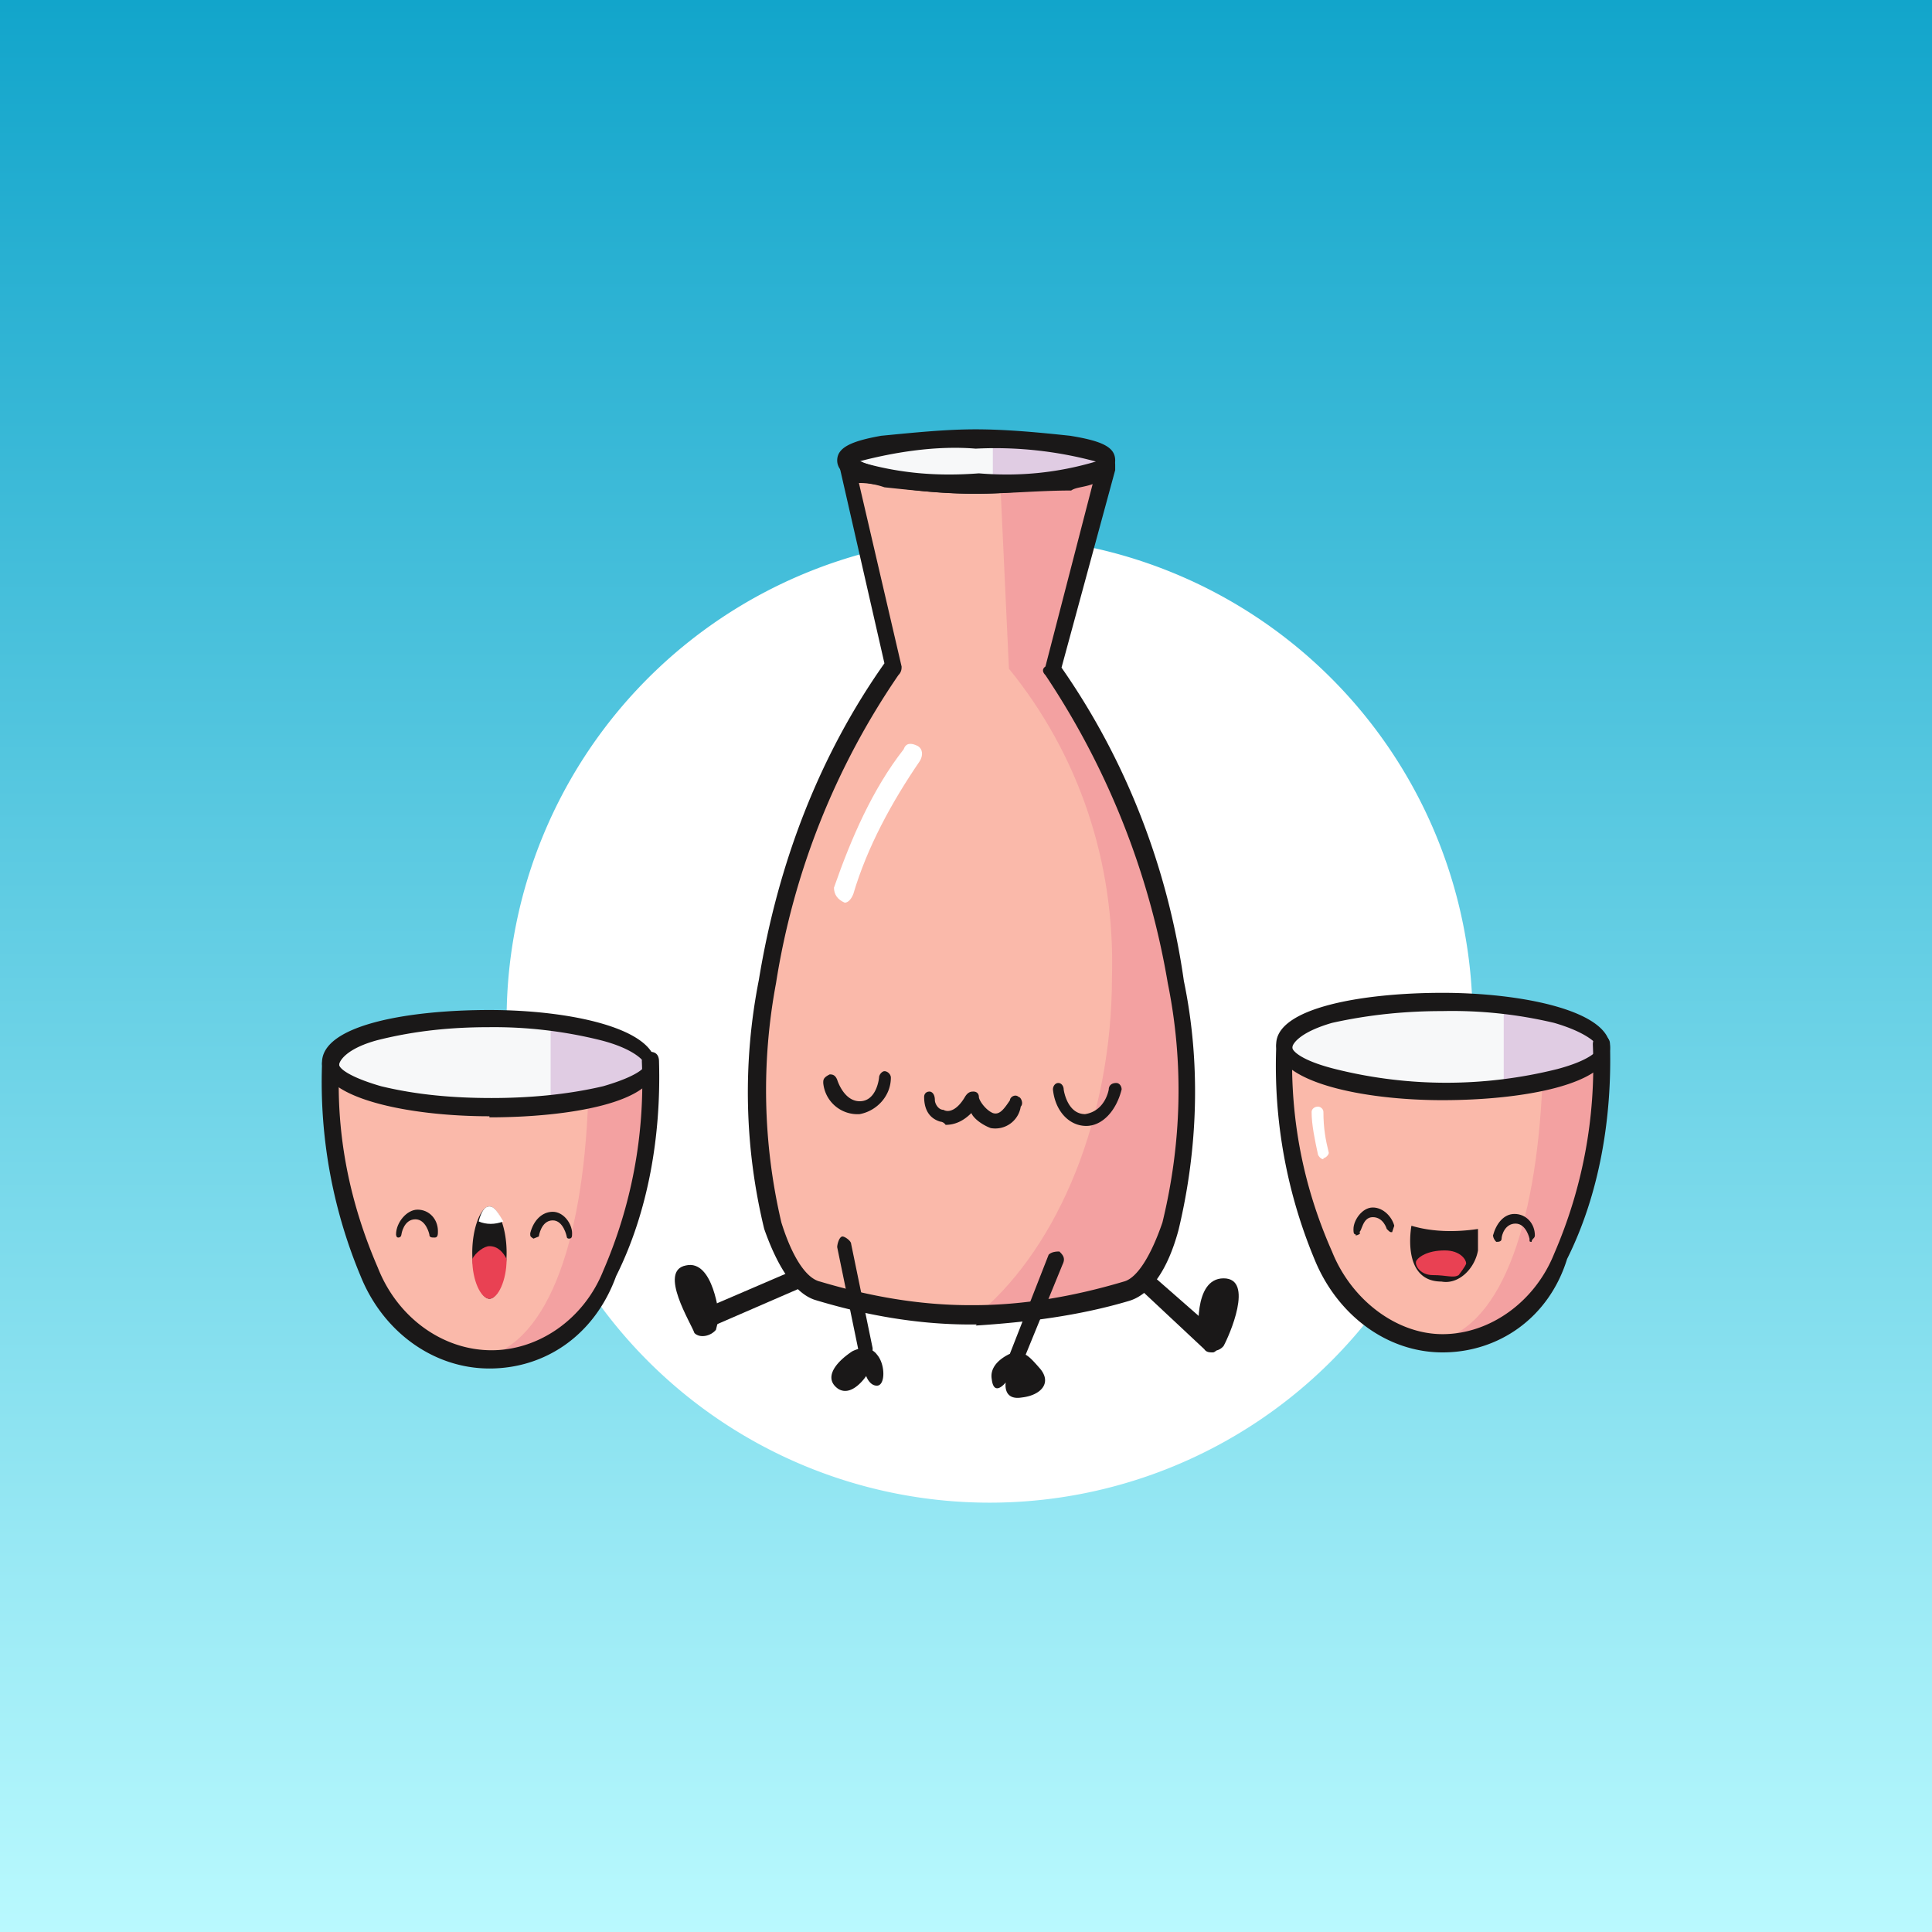 <!-- by TradingView --><svg width="18" height="18" viewBox="0 0 18 18" xmlns="http://www.w3.org/2000/svg"><rect x="0" y="0" width="18" height="18" fill="#333333" stroke="none"/><path fill="url(#anp0yc1ef)" d="M0 0h18v18H0z"/><path d="M9.22 14a4.5 4.5 0 1 0 0-9 4.5 4.5 0 0 0 0 9Z" fill="#fff"/><path d="M4.56 10.35c.81 0 1.47-.2 1.47-.43 0-.24-.66-.43-1.47-.43-.82 0-1.48.19-1.48.43 0 .23.66.43 1.48.43Z" fill="#F7F8F9"/><path d="M5.13 9.52v.77c.54-.06.93-.2.93-.4s-.39-.32-.93-.37Z" fill="#E0CCE3"/><path d="M6.06 9.92c0 .23-.67.43-1.48.43-.8 0-1.5-.2-1.5-.43 0 1.52.47 2.75 1.48 2.75.98 0 1.5-1.18 1.5-2.75Z" fill="#FAB9AA"/><path d="M5.48 10.25c-.05 1.35-.39 2.32-1.04 2.41h.13c.99 0 1.48-1.15 1.48-2.75 0 .14-.23.26-.57.34Z" fill="#F3A1A1"/><path d="M4.56 12.75c-.52 0-.99-.34-1.2-.86A4.69 4.69 0 0 1 3 9.92c0-.06.03-.09.08-.09s.08.03.08.09c-.03.66.1 1.29.36 1.89.18.46.6.77 1.06.77.44 0 .86-.29 1.04-.74.26-.6.39-1.26.36-1.95 0-.06.03-.09.08-.09s.08.03.08.09c.02.69-.1 1.4-.4 2-.2.55-.66.86-1.18.86Z" fill="#1A1818"/><path d="M4.56 10.4C3.8 10.4 3 10.23 3 9.9c0-.35.8-.49 1.56-.49.75 0 1.55.17 1.55.52 0 .34-.8.48-1.55.48Zm0-.83c-.34 0-.68.03-1.04.12-.3.08-.36.2-.36.23s.08.11.39.2c.33.08.67.11 1.03.11.34 0 .7-.03 1.04-.11.31-.09.39-.17.39-.2s-.1-.15-.42-.23a4.12 4.12 0 0 0-1.03-.12ZM4.56 12.1c-.08 0-.16-.2-.16-.43 0-.23.08-.43.16-.43s.16.2.16.43c0 .23-.08.43-.16.43Z" fill="#1A1818"/><path d="M4.56 11.24c-.05 0-.08.06-.1.14.07.03.15.03.23 0-.05-.08-.08-.14-.13-.14Z" fill="#fff"/><path d="M4.4 11.73c0 .2.08.37.16.37s.16-.17.16-.37c-.03-.06-.08-.12-.16-.12-.05 0-.13.06-.16.12Z" fill="#E94153"/><path d="M3.71 11.53c.03 0 .03-.03.03-.03s.02-.14.13-.14c.1 0 .13.14.13.14 0 .03.02.03.05.03.03 0 .03-.03.03-.06 0-.11-.08-.2-.19-.2-.1 0-.2.12-.2.23 0 0 0 .03.02.03ZM5.3 11.54c.03 0 .03-.02.03-.05 0-.09-.08-.2-.18-.2-.1 0-.18.08-.21.2 0 .03 0 .03.03.05l.05-.02s.02-.15.13-.15c.1 0 .13.15.13.15 0 .02.02.02.02.02Z" fill="#1A1818"/><path d="M13.44 10.2c.82 0 1.48-.2 1.48-.44s-.66-.43-1.48-.43c-.81 0-1.47.2-1.47.43 0 .24.66.43 1.47.43Z" fill="#F7F8F9"/><path d="M14.01 9.36v.77c.55-.05.93-.2.93-.4s-.38-.31-.93-.37Z" fill="#E0CCE3"/><path d="M14.94 9.76c0 .23-.67.43-1.47.43-.8 0-1.5-.2-1.5-.43 0 1.52.46 2.75 1.47 2.75.99 0 1.5-1.17 1.5-2.75Z" fill="#FAB9AA"/><path d="M12.33 10.8c-.03 0-.05-.04-.05-.04-.03-.14-.06-.28-.06-.4 0-.03.03-.05.06-.05.02 0 .05.02.05.05 0 .15.02.26.05.38 0 .02-.03.05-.05.05Z" fill="#fff"/><path d="M14.37 10.1c-.06 1.34-.4 2.32-1.04 2.4h.13c.98 0 1.48-1.14 1.48-2.75 0 .15-.24.26-.57.35Z" fill="#F3A1A1"/><path d="M13.44 12.6c-.52 0-.98-.35-1.19-.86a4.69 4.69 0 0 1-.36-1.98c0-.06.02-.08.08-.08.05 0 .07.02.07.08-.02.66.1 1.29.37 1.9.18.45.6.77 1.03.77.44 0 .86-.3 1.04-.75.26-.6.39-1.26.36-1.95 0-.05.03-.08.08-.08s.08.03.08.08c.02.69-.1 1.4-.4 2-.17.55-.64.87-1.16.87Z" fill="#1A1818"/><path d="M13.44 10.25c-.75 0-1.55-.17-1.55-.52 0-.34.8-.48 1.55-.48s1.56.17 1.56.51c0 .34-.8.49-1.56.49Zm0-.83c-.33 0-.67.03-1.03.11-.31.09-.37.2-.37.23s.08.12.4.2a4.26 4.26 0 0 0 2.07 0c.3-.08.38-.17.38-.2s-.1-.14-.41-.23a4.12 4.12 0 0 0-1.04-.11ZM13.77 11.45c-.2.03-.42.03-.62-.03 0 0-.1.52.28.52.16.03.31-.12.34-.29v-.2Z" fill="#1A1818"/><path d="M13.59 11.88s.07-.09.07-.11c0-.03-.05-.12-.2-.12-.16 0-.24.06-.26.09-.03.03.02.14.15.14s.19.03.24 0Z" fill="#E94153"/><path d="M14.27 11.57c-.02 0-.02 0-.02-.03 0 0-.03-.14-.13-.14s-.13.11-.13.14c0 .03-.03.03-.05.03-.03-.03-.03-.06-.03-.06.03-.11.1-.2.2-.2.11 0 .19.09.19.2 0 .03-.03.03-.03.06 0-.03 0-.03 0 0ZM12.63 11.5c-.02 0-.02-.02-.02-.05 0-.08.08-.2.18-.2.1 0 .18.09.2.17l-.02.06c-.02 0-.02 0-.05-.03 0 0-.03-.11-.13-.11s-.1.14-.13.14c.03 0 0 .03-.03.03ZM6.7 12.27s-.05-.54-.31-.48c-.26.05.05.54.08.63.05.05.15.03.2-.03l.03-.12Z" fill="#1A1818"/><path d="M6.56 12.39c-.06.03-.08 0-.1-.06 0-.03 0-.08.04-.11l1.07-.46c.02 0 .07 0 .1.06.03.05 0 .08-.05.11l-1.06.46ZM11.17 12.45s-.06-.54.23-.54c.29 0 .05.54 0 .63-.05.06-.13.06-.2 0-.03-.03-.03-.06-.03-.09Z" fill="#1A1818"/><path d="M11.3 12.6c-.03 0-.06 0-.08-.03l-.62-.58c-.03-.05-.03-.11 0-.14a.07.07 0 0 1 .1 0l.65.57c.02.03.05.09 0 .12 0 .03-.03.06-.05.06Z" fill="#1A1818"/><path d="M7.87 4.29c0 .11.55.2 1.22.2.67 0 1.22-.09 1.22-.2L9.79 6.2c1.71 2.49 1.37 5.58.7 5.81a4.8 4.8 0 0 1-1.43.23h-.02c-.5 0-.96-.09-1.43-.23-.67-.2-1.03-3.32.7-5.81l-.44-1.92Z" fill="#FAB9AA"/><path d="M7.87 8.41c-.07-.03-.1-.08-.1-.14.16-.46.36-.92.65-1.29.02-.06.07-.06.13-.03.05.03.05.09.02.14-.26.38-.49.8-.62 1.24-.02.05-.05.08-.08.08Z" fill="#fff"/><path d="m9.82 6.2.49-1.89c-.05.09-.44.18-.99.2l.08 1.72c.65.8.99 1.8.96 2.87 0 1.32-.5 2.5-1.22 3.12.44-.03.91-.08 1.32-.23.7-.2 1.07-3.3-.64-5.78Z" fill="#F3A1A1"/><path d="M9.1 4.49c.66 0 1.2-.1 1.2-.2 0-.11-.54-.2-1.2-.2-.68 0-1.23.09-1.23.2 0 .1.55.2 1.22.2Z" fill="#F7F8F9"/><path d="M9.1 12.34h-.06c-.5 0-.99-.09-1.45-.23-.18-.06-.34-.29-.47-.66a5.4 5.4 0 0 1-.05-2.32c.18-1.1.57-2.1 1.17-2.95l-.42-1.84V4.3c0-.03.03-.09.08-.09.03 0 .08.03.08.06.05.06.41.17 1.11.17.7 0 1.09-.09 1.14-.14 0-.03.05-.06.08-.06.02 0 .08.03.08.09v.05l-.5 1.84c.6.86.99 1.86 1.14 2.92.16.77.13 1.57-.05 2.32-.1.37-.26.6-.46.66-.47.14-.96.2-1.43.23ZM8 4.49l.4 1.72c0 .02 0 .05-.03.08a6.99 6.99 0 0 0-1.14 2.87 5.4 5.4 0 0 0 .05 2.23c.1.32.23.52.36.55.47.14.93.22 1.4.22h.03c.46 0 .93-.08 1.4-.22.12-.03.25-.23.36-.55.18-.74.2-1.49.05-2.23a7.36 7.36 0 0 0-1.14-2.87c-.03-.03-.03-.06 0-.08l.44-1.7c-.08.03-.16.03-.2.06-.3 0-.6.03-.89.03-.28 0-.57-.03-.85-.06A.7.7 0 0 0 8 4.5Z" fill="#1A1818"/><path d="M9.25 4.09v.43c.6 0 1.06-.12 1.06-.2 0-.1-.47-.23-1.06-.23Z" fill="#E0CCE3"/><path d="M9.1 4.6a4.8 4.8 0 0 1-.89-.08c-.28-.03-.41-.12-.41-.23 0-.12.13-.18.41-.23.31-.03.6-.06.88-.06.29 0 .6.03.88.06.31.05.42.11.42.23 0 .11-.13.17-.42.23-.28.05-.6.08-.88.08ZM8 4.3c.37.11.73.14 1.12.11.36.03.72 0 1.09-.11a3.6 3.6 0 0 0-1.12-.12c-.36-.03-.75.03-1.09.12ZM8.08 12.65c-.02 0-.05-.03-.08-.06l-.2-.97c0-.03.02-.1.05-.1.02 0 .08.04.08.07l.2.97c0 .03 0 .09-.05.09ZM9.49 12.72h-.03c-.05-.03-.05-.06-.05-.11l.36-.92c.03-.03.08-.03.1-.03.03.03.06.06.03.12l-.36.88c0 .03-.03.06-.05.06Z" fill="#1A1818"/><path d="M9.44 12.6s-.23.08-.2.25c.02.17.13.03.13.03s-.03.17.15.14c.18-.02.29-.14.16-.28-.13-.15-.13-.12-.24-.15ZM8.17 12.62s-.07-.11-.23-.03c-.18.12-.26.26-.13.35.13.08.26-.12.26-.12s.03.09.1.09c.08 0 .08-.2 0-.29ZM8.81 10.48c-.02-.03-.05-.03-.05-.03-.1-.03-.15-.11-.15-.23 0-.03.02-.05.05-.05.02 0 .05.02.05.08 0 .03.03.09.08.09.05.03.13 0 .2-.12.03-.05.06-.05.08-.05.03 0 .05.02.05.05 0 .03.06.12.13.15.06.02.1-.03.16-.12 0-.03.05-.06.08-.03.02 0 .05.06.02.09a.24.24 0 0 1-.28.2c-.08-.03-.16-.09-.18-.14-.08.08-.16.11-.24.11ZM9.86 10.09c.03 0 .05.03.05.06 0 0 .03.23.2.23.19-.03.22-.23.22-.23 0-.03.02-.06.07-.06.03 0 .05.03.05.06-.05.2-.18.34-.33.34-.16 0-.29-.14-.31-.34 0-.03.02-.06.05-.06ZM8.24 9.98c.03 0 .06.03.06.06 0 .17-.13.31-.29.34a.32.32 0 0 1-.34-.29c0-.03 0-.05.06-.08.02 0 .05 0 .07.05 0 0 .06.2.21.2.16 0 .18-.22.18-.22 0-.03.03-.06.05-.06Z" fill="#1A1818"/><defs><linearGradient id="anp0yc1ef" x1="9" y1="0" x2="9" y2="18" gradientUnits="userSpaceOnUse"><stop stop-color="#12A5CB"/><stop offset="1" stop-color="#B9F9FE"/></linearGradient></defs></svg>